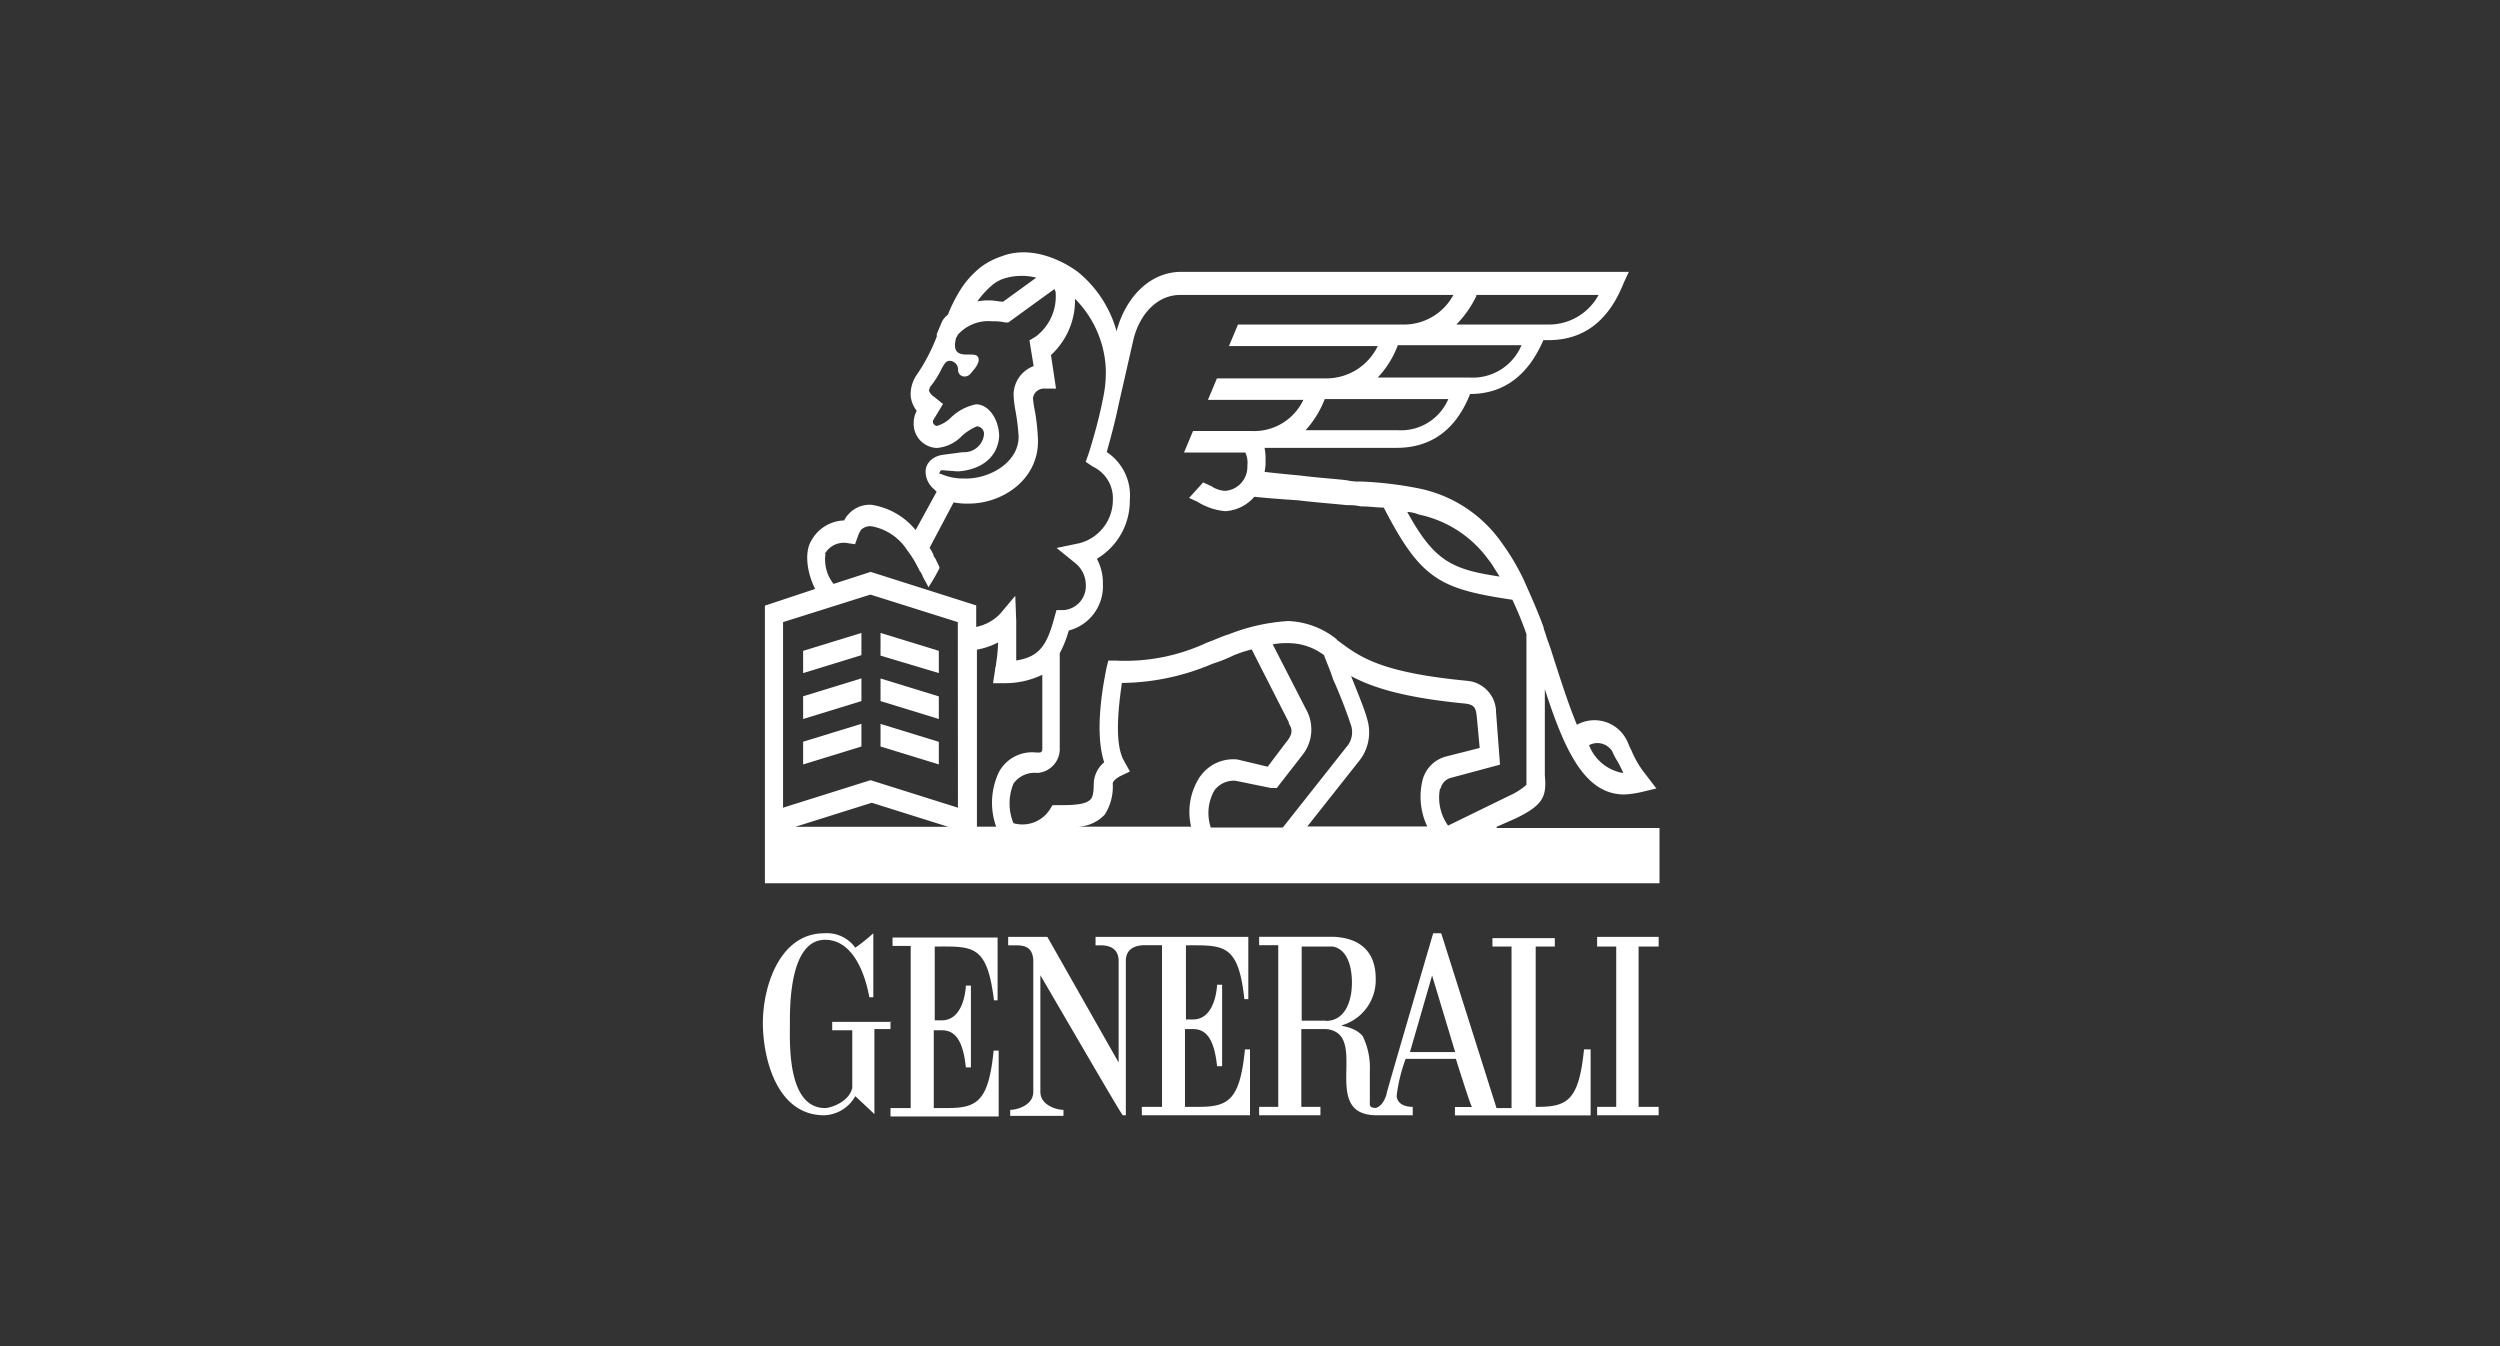 <?xml version="1.0"?>
<svg xmlns="http://www.w3.org/2000/svg" id="Layer_1" data-name="Layer 1" viewBox="0 0 208 112"><rect x="0" y="0" width="208" height="112" fill="#333333" stroke="none"/><defs><style>.cls-1{fill:#fff;}</style></defs><title>assurances</title><g id="Calque_2" data-name="Calque 2"><g id="Calque_1-2" data-name="Calque 1-2"><path class="cls-1" d="M77.77,84.82V78.75c3.18,0,4.35-.2,4.93,4.48H83V78H74.26v.7h1.51V92.19H74.09v.7h9V87.41h-.42c-.42,4.18-1.34,4.78-3.85,4.78H77.69V85.72h.67c1.09,0,1.76.8,2,3.09h.42V82h-.42s-.08,2.89-2,2.89h-.59v-.1Zm-3.6.2H69.24v.7h1.67V90.5c-.25,1.2-1.84,1.69-2.26,1.69-3.18,0-2.93-5.48-2.93-7,0-1.29-.08-7,2.93-7,2.17,0,3.26,2.49,3.68,4.78h.33V77.65a15.77,15.77,0,0,1-1.5,1.2,2.89,2.89,0,0,0-2.59-1.2c-3.68,0-5.1,4.38-5.1,7.47,0,2.79,1.09,7.67,5.1,7.67a3.07,3.07,0,0,0,2.59-1.59l1.59,1.49V85.62h1.34V85h.08Zm57.62,2.29c-.42,4.18-1.34,4.78-3.85,4.78h-.17V78.75h1.59v-.7h-5.19v.7h1.59V92.19h-1.25l-4.6-14.54h-.67s-3.85,13.14-3.85,13.24-.25,1.1-.92,1.29c-.59,0-.5-.3-.5-.5V89.1a6,6,0,0,0-.59-2.89c-.67-.8-1.76-.8-1.76-.9a3.92,3.92,0,0,0,2.84-3.88c0-2.29-1.34-3.39-3.51-3.49h-6.19v.7h1.59V92.09h-1.59v.7h5.1v-.7h-1.59V85.62h2.09c3.68.4-.67,7.17,4.18,7.17h3v-.7c-.17,0-1.25,0-1.34-.9a13.37,13.37,0,0,1,.75-3.09h4.18s1.25,4,1.34,4h-1.42v.7h11.29V87.31ZM110.3,84.92h-2V78.75h2.59c1.51.3,1.59,2.39,1.59,3,0,1.59-.59,3.19-2.17,3.19m7,2.59,1.84-6.37,1.92,6.37ZM98.6,78.65c3.18,0,4.43-.2,4.93,4.48h.33V77.95H91.15v.7h.33c.42,0,1.51,0,1.59,1.2V88.4L87.14,77.95H83.88v.7h.5c.67,0,1.5,0,1.59,1.2v11c0,1.1-1.34,1.49-1.92,1.49v.5h4.43v-.5c-.59,0-1.92-.4-1.92-1.49V81.14c2.34,4,6.77,11.65,6.86,11.65h.25V79.84c.08-1.1,1.09-1.2,1.59-1.2h1.42V92.09H95v.7h9V87.31h-.42c-.42,4.18-1.34,4.78-3.85,4.78H98.59V85.62h.67c1.09,0,1.76.8,2,3.09h.42V81.93h-.42s-.08,2.89-2,2.89h-.59V78.65Zm34.28-.7v.8h1.59V92.09h-1.59v.7H138v-.7h-1.67V78.75H138v-.8h-5.1Zm-8.36-9.16,1.59-.7c2.26-1.1,2.59-1.79,2.42-3.58V57.34c1.67,5.18,3.35,8.76,6.61,8.76a7.9,7.9,0,0,0,1.42-.2l1.25-.3-.92-1.2a8.23,8.23,0,0,1-1.17-2c-.17-.3-.25-.6-.42-.9a3,3,0,0,0-4.1-1.2c-.67-1.59-1.34-3.68-2.17-6.27l-.17-.5c-.17-.4-.25-.8-.42-1.2v-.1c-.5-1.39-1.09-2.69-1.67-4a19.12,19.12,0,0,0-1.84-3.09,11.11,11.11,0,0,0-6.77-4.48,30.56,30.56,0,0,0-5-.6,4,4,0,0,1-1.09-.1c-.75-.1-2.34-.2-3.93-.4-1.09-.1-2.09-.2-2.93-.3a3.26,3.26,0,0,0,.08-.9,4.41,4.41,0,0,0-.08-1.1h11c2.84,0,4.93-1.49,6.1-4.48,2.84,0,4.85-1.59,6.1-4.48h.42q4.39,0,6.27-4.78l.42-.9H98.26c-2.42,0-4.52,1.89-5.35,4.88v.1a9.69,9.69,0,0,0-3.26-5c-2.09-1.49-4.43-2-6.27-1.29a6.08,6.08,0,0,0-1.76.9,7.86,7.86,0,0,0-1.51,1.59,12.59,12.59,0,0,0-1.25,2.39,1.59,1.59,0,0,0-.5.6l-.42,1V28a15.43,15.43,0,0,1-1.67,3.19,2.86,2.86,0,0,0-.5,1.79,2.46,2.46,0,0,0,.5,1.2,2.2,2.2,0,0,0-.25,1,2,2,0,0,0,1.92,2.09,3.21,3.21,0,0,0,2.09-1,4.39,4.39,0,0,1,1.25-.8.62.62,0,0,1,.59.66v0a1.65,1.65,0,0,1-1.76,1.49l-1.51.2c-1.09.1-1.59.8-1.59,1.39a1.86,1.86,0,0,0,.42,1.2l.08.1.42.4L76.18,44.1A5.88,5.88,0,0,0,72.5,42a2.35,2.35,0,0,0-1.92.8,1.74,1.74,0,0,0-.34.5A3.23,3.23,0,0,0,67.49,45c-.59,1-.33,2.69.33,4l-4.18,1.39v23.1h74.43V68.89H124.52v-.11Zm9.62-6.27a5.87,5.87,0,0,0,.42.8,9.35,9.35,0,0,1,.5,1A3.7,3.7,0,0,1,132.21,62a1.45,1.45,0,0,1,1.92.5M118,42.8a9.56,9.56,0,0,1,5.85,3.78c.33.4.59.9.92,1.39-4-.6-5.44-1.29-7.69-5.38a3,3,0,0,1,.92.2m-1.76-7h-7.61a8.38,8.38,0,0,0,1.59-2.59H120.5a4.28,4.28,0,0,1-4.26,2.59m6-4.38h-7.61a8,8,0,0,0,1.67-2.69h10.29a4.4,4.4,0,0,1-4.35,2.69m.59-6.87H133A4.68,4.68,0,0,1,128.78,27h-7.61a8.85,8.85,0,0,0,1.67-2.39M81.37,25a7.08,7.08,0,0,1,1.09-1.2,3,3,0,0,1,1.34-.7,5,5,0,0,1,2.42,0l-2.76,2c-.33,0-.67-.1-1-.1a4.67,4.67,0,0,0-1.25.1c.08,0,.08,0,.17-.1M78.19,39.32a.2.2,0,0,1,.17-.2l1.34.1c1.59-.1,3.26-.9,3.43-2.89,0-1.39-.84-2.69-1.92-2.69a4.13,4.13,0,0,0-2.09,1.1,2.77,2.77,0,0,1-1.17.7.39.39,0,0,1-.33-.3V35l.84-1.39-.75-.6a1.12,1.12,0,0,1-.42-.5c0-.1.08-.2.08-.3a7.4,7.4,0,0,0,1-1.59c.25-.4.33-.6.67-.6a.73.73,0,0,1,.67.8.53.53,0,0,0,.59.5c.33,0,.5-.3.67-.5,0,0,.75-.8.33-1.2s-2.26.5-1.76-1.49l.17-.3a3.42,3.42,0,0,1,2.84-1.1,4.33,4.33,0,0,1,1.09.1h.25l3.85-2.79a.37.37,0,0,0,.08.2,4.17,4.17,0,0,1-1.67,3.78l-.5.3L86,30.46a2.55,2.55,0,0,0-1.67,2.39,9.16,9.16,0,0,0,.17,1.39,17.75,17.75,0,0,1,.25,2.09c0,2.19-2.51,3.58-4.6,3.48H80a4.54,4.54,0,0,1-1.76-.4c-.08.1-.08,0-.08-.1m-9.53,6.77a1.8,1.8,0,0,1,1.84-.9l.67.1.25-.7a2.29,2.29,0,0,1,.25-.5,1.12,1.12,0,0,1,.84-.3,4.47,4.47,0,0,1,3,2,8.45,8.45,0,0,1,.92,1.49c.08.1.08.2.17.3a1.49,1.49,0,0,1,.17.3c0,.1.5.9.5,1a15.69,15.69,0,0,0,.92-1.59v-.1c-.08-.2-.25-.5-.33-.7l-.08-.1a.37.37,0,0,1-.08-.2,3.28,3.28,0,0,0-.33-.6l2-3.78a5.9,5.9,0,0,0,1.17.1h.08c2.84,0,5.77-2,5.77-5.18v-.1a18.46,18.46,0,0,0-.25-2.39,10.42,10.42,0,0,1-.17-1.1.93.93,0,0,1,1-.8h.92l-.42-2.79a6.17,6.17,0,0,0,2-4.68A8.81,8.81,0,0,1,92,30.65a10.14,10.14,0,0,1-.25,2.59l-.08.4c-.33,1.59-.84,3.29-1.09,4.08l-.25.7.59.4a2.91,2.91,0,0,1,1.67,2.79,3.72,3.72,0,0,1-2.76,3.58l-1.92.4,1.59,1.29a2.35,2.35,0,0,1,.84,1.79,2,2,0,0,1-1.84,2.09H87.9l-.17.6c-.59,2.19-1.17,3.29-3.18,3.59V51.66l-.08-2.09-1.25,1.49a3.83,3.83,0,0,1-2,1.1V50.37l-8.78-2.79-3.09,1a3.26,3.26,0,0,1-.67-2.49m-2.51,22.7,6.36-2,6.36,2ZM79.7,67.2l-7.27-2.29L65.15,67.2V51.76l7.27-2.29,7.27,2.29Zm3.43-3a5.93,5.93,0,0,0-.25,4.58H81.28V54.05a6.09,6.09,0,0,0,1.76-.6,12.93,12.93,0,0,1-.17,1.79c0,.2-.08.3-.08.5l-.17,1.1h.92a7.15,7.15,0,0,0,3.18-.7v6.17q0,.3-.25.3h-.25a3.13,3.13,0,0,0-3.09,1.59m16.72.4a5.33,5.33,0,0,0-.75,4.18H89.65a3.19,3.19,0,0,0,2.26-1,4.3,4.3,0,0,0,.67-2.59c0-.1.08-.3.59-.6l.84-.4-.5-.9c-.84-1.49-.42-4.68-.17-6.47h.09a19.6,19.6,0,0,0,7.44-1.59,13,13,0,0,0,1.76-.7,10.68,10.68,0,0,1,1.51-.5l3.09,6.07v.1c.33.5.33.9-.25,1.59l-1.51,2-2.51-.6a3.36,3.36,0,0,0-3.09,1.39m.84,4.18a3.79,3.79,0,0,1,.33-3,2,2,0,0,1,1.76-.8l2.93.6h.5l2.09-2.69a3.42,3.42,0,0,0,.33-3.88l-2.76-5.38a6,6,0,0,1,1.34-.1,4.93,4.93,0,0,1,2.93,1c.17.5.5,1.2.75,2a41.19,41.19,0,0,1,1.51,3.88,1.86,1.86,0,0,1-.42,1.79l-5.27,6.67h-6Zm18.06,0h-10L113,63.41a3.81,3.81,0,0,0,.75-3.58c-.17-.7-.75-2.09-1.34-3.58,1.67.9,4.26,1.79,9.53,2.29.67.1.84.3.92,1l.25,2.69-2.76.7a2.73,2.73,0,0,0-2,2,5.79,5.79,0,0,0,.42,3.88m1.09-3.19a1.18,1.18,0,0,1,.84-.9l4.1-1.1-.33-4.38v-.1a2.63,2.63,0,0,0-2.34-2.49c-7.36-.7-9-2-10.87-3.39l-.08-.1a6.85,6.85,0,0,0-4-1.49,16.08,16.08,0,0,0-4.93,1.1c-.67.2-1.25.5-1.84.7a16,16,0,0,1-7.61,1.49h-.59l-.17.7c-.08.5-1.09,5-.17,7.76A2.4,2.4,0,0,0,91,65.2c0,1-.17,1.2-.25,1.29-.42.5-1.67.5-2.76.5h-.42l-.25.4a2.71,2.71,0,0,1-3,1.1,4.33,4.33,0,0,1,0-3.29,2.14,2.14,0,0,1,1.84-.9h.25a2,2,0,0,0,1.76-2.09V54.35a9.21,9.21,0,0,0,.75-1.89,3.8,3.8,0,0,0,2.84-3.88,4.22,4.22,0,0,0-.5-2.09A5.6,5.6,0,0,0,94,41.61a4.33,4.33,0,0,0-1.92-4c.25-.9.67-2.39,1-4l1.25-5.48c.59-2.19,2.09-3.59,3.85-3.59h22.74A4.67,4.67,0,0,1,116.65,27H103l-.75,1.79h12.38a4.75,4.75,0,0,1-4.43,2.69h-8.95l-.75,1.79h7.94a4.54,4.54,0,0,1-4.35,2.59H99.26l-.75,1.79h5.1a2,2,0,0,1,.17,1.1,2,2,0,0,1-1.84,2.09,2.22,2.22,0,0,1-1.17-.4c-.25-.1-.42-.2-.67-.3l-1.17,1.29c.25.1.42.2.67.3a5.21,5.21,0,0,0,2.34.8,3.45,3.45,0,0,0,2.42-1.2c.84.1,2.26.2,3.68.3,1.67.2,3.18.3,4,.4a4.65,4.65,0,0,1,1.17.1c.67,0,1.34.1,1.92.1,3.09,6,4.68,6.77,10.7,7.67A28.25,28.25,0,0,1,127,52.76V65.3a5.6,5.6,0,0,1-1.42.9l-5.1,2.49a4,4,0,0,1-.67-3.09"/><path class="cls-1" d="M73.26,54.55,78.11,56V54.15l-4.85-1.49Zm-1.59-1.89-4.85,1.49V56l4.85-1.49Zm0,3.78-4.85,1.49v1.89l4.85-1.49Zm1.59,1.89,4.85,1.49V57.94l-4.85-1.49Zm0,3.78,4.85,1.49V61.72l-4.85-1.49Zm-1.59-1.89-4.85,1.49v1.89l4.85-1.49Z"/></g></g></svg>
